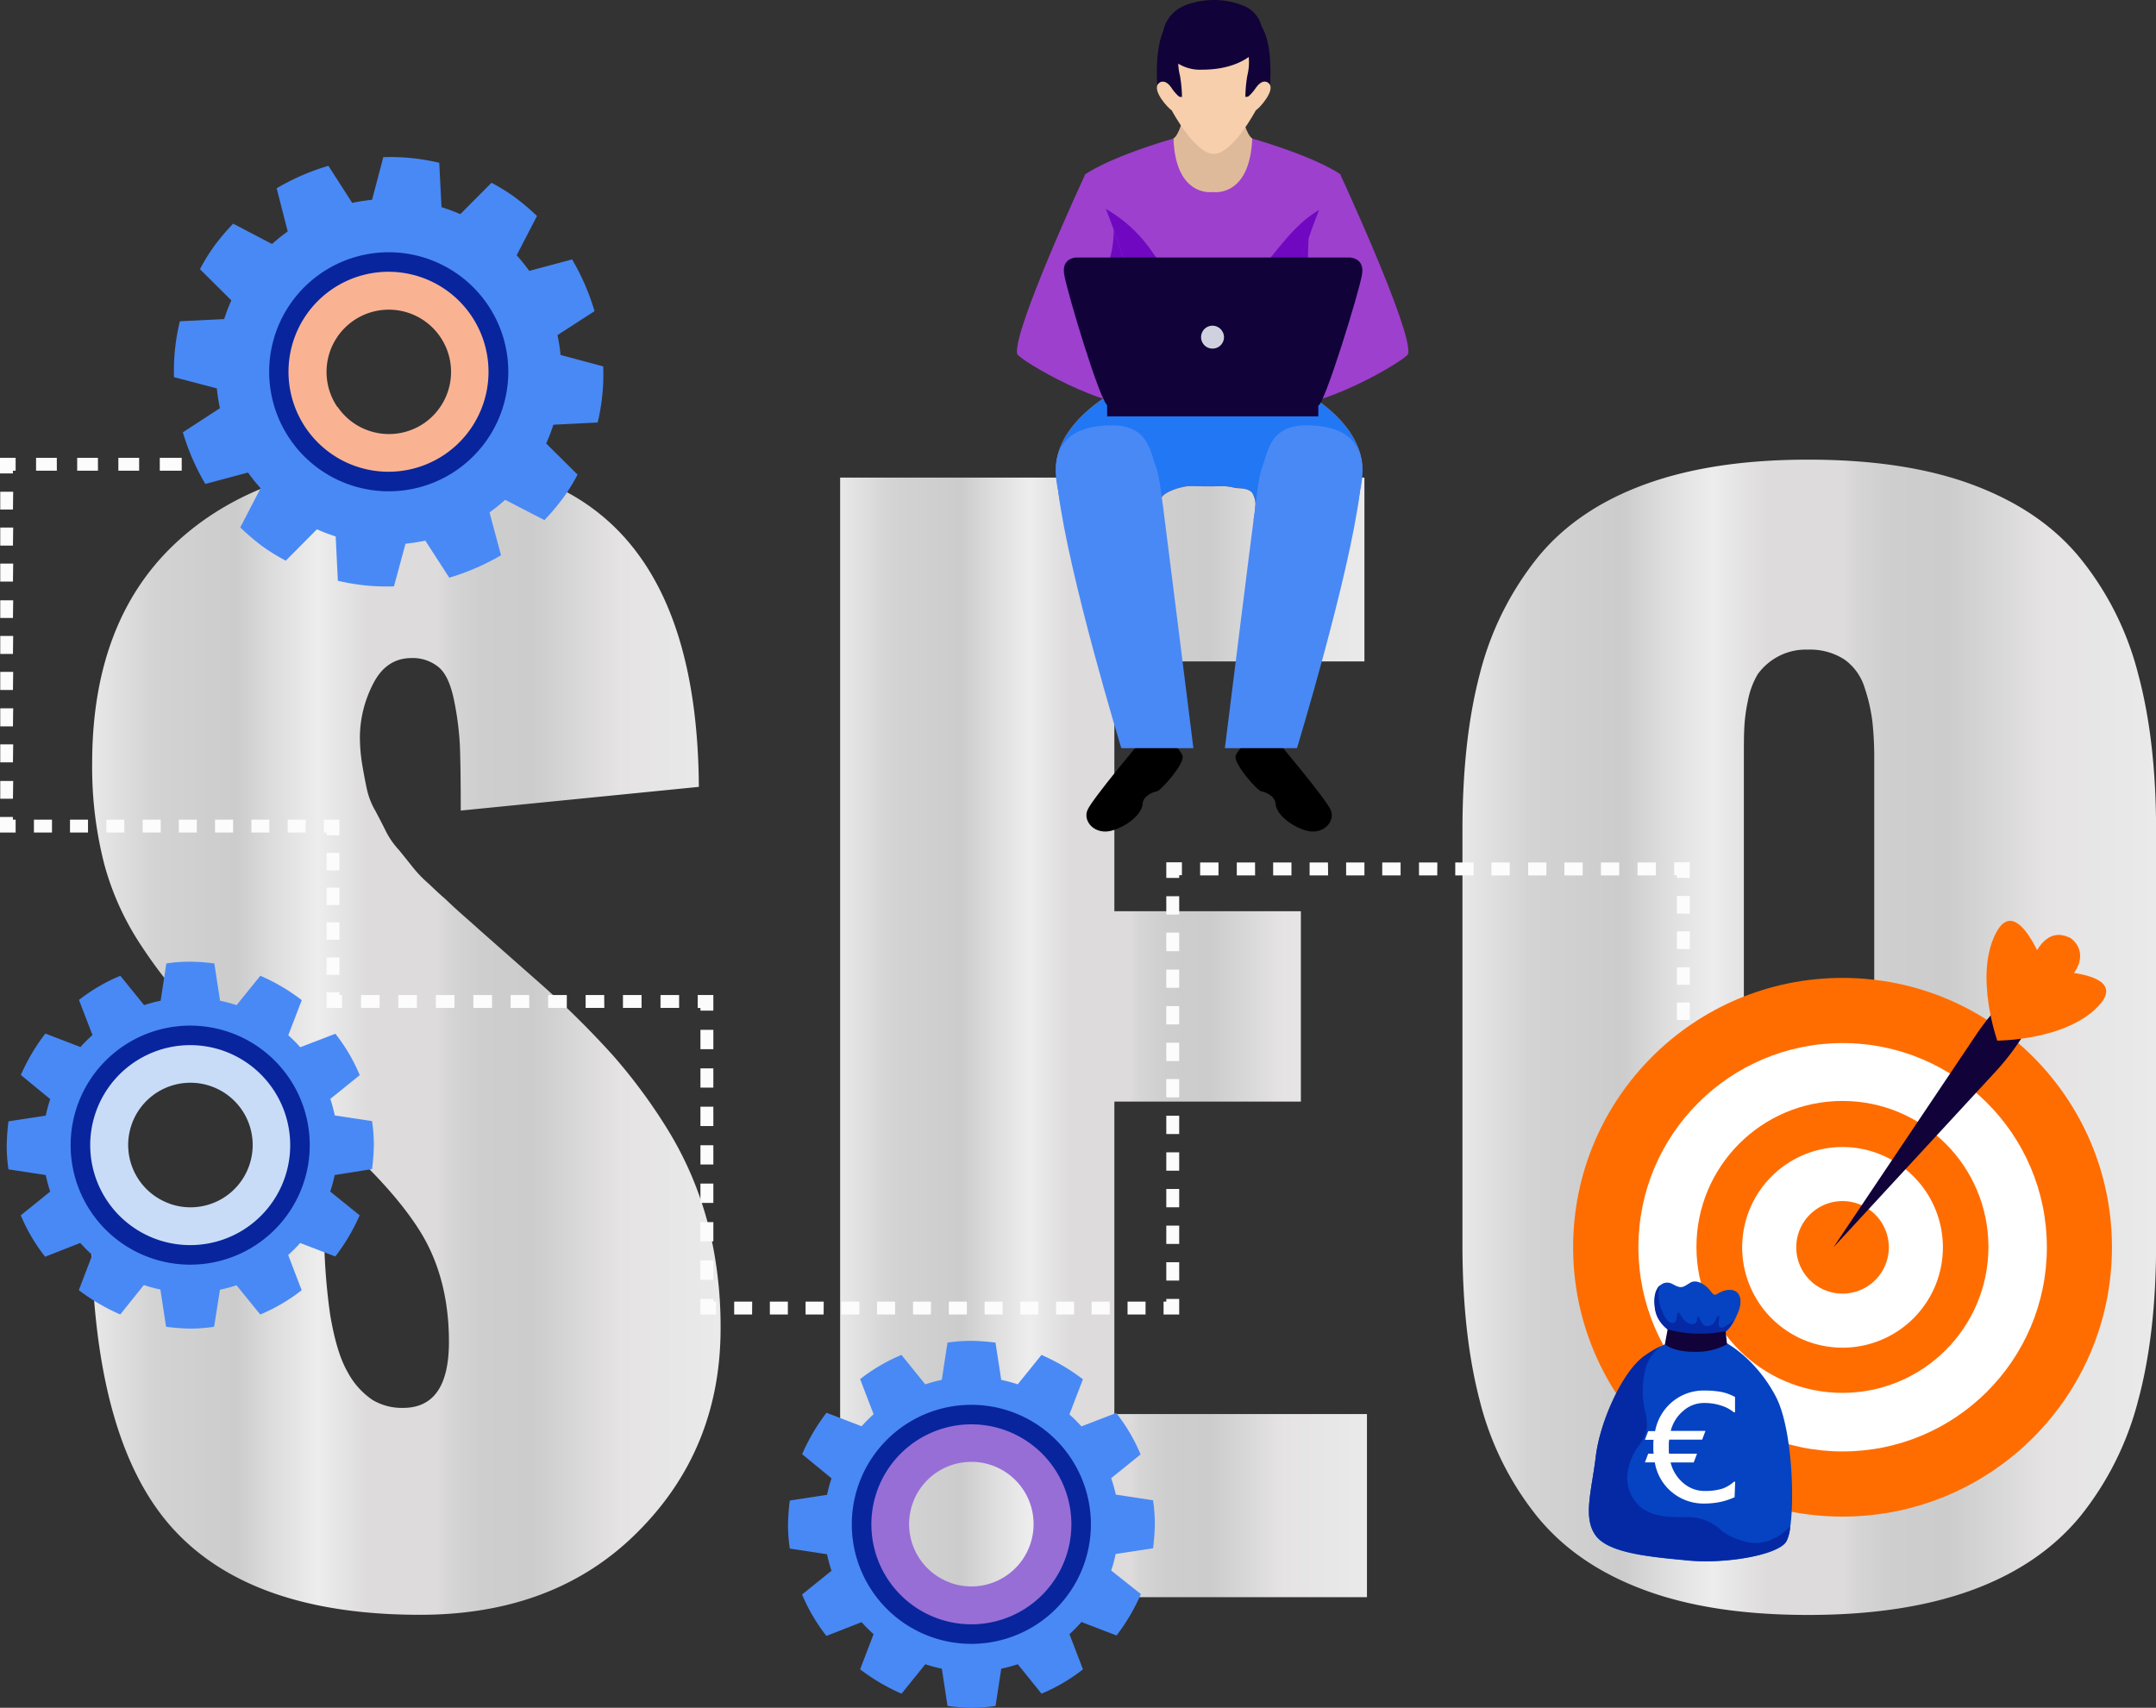 <svg id="Layer_1" data-name="Layer 1" xmlns="http://www.w3.org/2000/svg" xmlns:xlink="http://www.w3.org/1999/xlink" viewBox="0 0 434.62 344.35"><rect x="0" y="0" width="434.62" height="344.35" fill="#333333" stroke="none"/><defs><style>.cls-1{fill:url(#linear-gradient);}.cls-2{fill:url(#linear-gradient-2);}.cls-3{fill:url(#linear-gradient-3);}.cls-4{fill:#fcfcfc;}.cls-5{fill:#ff6d00;}.cls-6{fill:#fff;}.cls-7{fill:#110239;}.cls-8{fill:#0543c2;}.cls-9{fill:#0529a4;}.cls-10{fill:#f88667;}.cls-11{fill:#deba9b;}.cls-12{fill:#f7cfac;}.cls-13{fill:#9d40ce;}.cls-14{fill:#7008c1;}.cls-15{fill:#2177f4;}.cls-16{fill:#4989f5;}.cls-17{fill:#d0d1de;}.cls-18{fill:#08259e;}.cls-19{fill:#c9dcf7;isolation:isolate;}.cls-20{fill:#f9b393;}.cls-21{fill:#966ed6;}</style><linearGradient id="linear-gradient" x1="18.47" y1="209.14" x2="145.26" y2="209.14" gradientUnits="userSpaceOnUse"><stop offset="0" stop-color="#e8e8e8"/><stop offset="0.1" stop-color="#d3d3d3"/><stop offset="0.23" stop-color="#ccc"/><stop offset="0.29" stop-color="#ddd"/><stop offset="0.36" stop-color="#ededed"/><stop offset="0.44" stop-color="#dddbdb"/><stop offset="0.45" stop-color="#dddbdb"/><stop offset="0.55" stop-color="#dddbdb"/><stop offset="0.57" stop-color="#d6d5d5"/><stop offset="0.62" stop-color="#cecece"/><stop offset="0.7" stop-color="#ccc"/><stop offset="0.84" stop-color="#e5e3e3"/><stop offset="1" stop-color="#eaeaea"/></linearGradient><linearGradient id="linear-gradient-2" x1="169.36" y1="209.14" x2="275.56" y2="209.14" xlink:href="#linear-gradient"/><linearGradient id="linear-gradient-3" x1="294.81" y1="209.1" x2="434.62" y2="209.1" xlink:href="#linear-gradient"/></defs><path class="cls-1" d="M84.65,325.55q-33.51,0-49.35-16.89T18.47,252.29l46.86-6.12a125.37,125.37,0,0,0,1.21,18.77c.85,5.09,2,9,3.52,11.63a15.57,15.57,0,0,0,5,5.63,11.48,11.48,0,0,0,6.18,1.63c6.17,0,9.26-4.42,9.26-13.32,0-8.72-2-16.23-5.93-22.46s-10.3-13.14-19-20.59L51.29,215.35c-5.15-4.42-9.45-8.42-12.72-11.87a93.68,93.68,0,0,1-10-12.71A55.87,55.87,0,0,1,21,174.12a78.42,78.42,0,0,1-2.42-20.29c0-19.49,5.87-34.57,17.62-45.1s28-15.93,48.68-16q55.58,0,56,65.88l-48,4.78q0-8.8-.18-13.26A61.07,61.07,0,0,0,91.5,141c-.67-3.15-1.64-5.33-3.09-6.54a8.26,8.26,0,0,0-5.63-1.82c-3.39.06-5.93,1.88-7.63,5.33a23.74,23.74,0,0,0-2.6,10.48A34.62,34.62,0,0,0,73,154c.31,1.81.61,3.45.91,4.84a15,15,0,0,0,1.76,4.6c.9,1.7,1.57,3,2.06,4a16.42,16.42,0,0,0,2.72,3.93c1.33,1.64,2.24,2.79,2.72,3.39a24.37,24.37,0,0,0,3.27,3.39c1.7,1.64,2.79,2.61,3.15,2.91s1.43,1.39,3.43,3.16,3.09,2.72,3.27,2.91L109.4,198.7a181,181,0,0,1,14.11,14,110.38,110.38,0,0,1,11.08,15,70.05,70.05,0,0,1,8,18.53,84.29,84.29,0,0,1,2.67,21.56q0,24.33-16.65,41C117.47,320,102.81,325.55,84.65,325.55Z" transform="translate(0 0.05)"/><path class="cls-2" d="M169.36,322V96.25H275.05v37.06H224.64v50.37h37.6v38.39h-37.6v63h50.92V322Z" transform="translate(0 0.05)"/><path class="cls-3" d="M397.5,320.58c-9.14,3.33-20.1,5-33,5s-23.85-1.64-32.94-5-16.28-8.23-21.67-14.83a60.78,60.78,0,0,1-11.57-23.29c-2.36-9-3.51-19.5-3.51-31.67V167.46c0-12.17,1.15-22.71,3.51-31.67a61.52,61.52,0,0,1,11.57-23.33c5.33-6.6,12.59-11.5,21.67-14.83s20.05-5,32.94-5,23.92,1.64,33,5,16.41,8.23,21.8,14.83A60.81,60.81,0,0,1,431,135.77q3.64,13.44,3.64,31.67v83.31q0,18.25-3.64,31.67a61.74,61.74,0,0,1-11.68,23.31C413.85,312.35,406.58,317.25,397.5,320.58Zm-33.06-33.3a12.63,12.63,0,0,0,7.39-2,10.8,10.8,0,0,0,4.06-5.81,38.94,38.94,0,0,0,1.57-7,69.09,69.09,0,0,0,.36-7.75V153.29a69.09,69.09,0,0,0-.36-7.75,34.67,34.67,0,0,0-1.57-6.9,10.89,10.89,0,0,0-4.06-5.7,12.71,12.71,0,0,0-7.39-2,11.79,11.79,0,0,0-6.23,1.51,12.11,12.11,0,0,0-3.88,3.45,16.65,16.65,0,0,0-2,5.45,34.06,34.06,0,0,0-.72,5.69c-.07,1.52-.07,3.57-.07,6.18V264.76c0,2.54,0,4.6.07,6.11a43.85,43.85,0,0,0,.72,5.82,14.41,14.41,0,0,0,2,5.45,11.65,11.65,0,0,0,3.88,3.51A10.86,10.86,0,0,0,364.44,287.28Z" transform="translate(0 0.05)"/><rect class="cls-4" x="32.21" y="92.31" width="4.42" height="2.6"/><path class="cls-4" d="M28.05,94.86H23.86v-2.6h4.19Zm-8.3,0H15.56v-2.6h4.18Zm-8.29,0H7.27v-2.6h4.18Z" transform="translate(0 0.05)"/><polygon class="cls-4" points="2.6 95.46 0 95.46 0 92.31 3.15 92.31 3.15 94.91 2.6 94.91 2.6 95.46"/><path class="cls-4" d="M2.61,161H.05v-3.58H2.66Zm0-7.33H.05v-3.63H2.66Zm0-7.26H.05v-3.64H2.66Zm0-7.33H.05v-3.66H2.66Zm0-7.27H.05v-3.63H2.66Zm0-7.26H.05V121H2.66Zm0-7.33H.05v-3.63H2.66Zm0-7.26H.05v-3.64H2.66Zm0-7.27H.05V99.1H2.66Z" transform="translate(0 0.05)"/><polygon class="cls-4" points="3.15 167.87 0 167.87 0 164.73 2.6 164.73 2.6 165.27 3.15 165.27 3.15 167.87"/><path class="cls-4" d="M61.58,167.82H58v-2.6h3.63Zm-7.27,0H50.68v-2.6h3.63Zm-7.32,0H43.35v-2.6H47Zm-7.33,0H36.05v-2.6h3.63Zm-7.26,0H28.76v-2.6H32.4Zm-7.33,0H21.44v-2.6h3.61Zm-7.33,0H14.11v-2.6h3.63Zm-7.26,0H6.84v-2.6h3.64Z" transform="translate(0 0.05)"/><polygon class="cls-4" points="68.42 168.42 65.82 168.42 65.82 167.87 65.27 167.87 65.27 165.27 68.42 165.27 68.42 168.42"/><path class="cls-4" d="M68.42,196.52h-2.6V193h2.6Zm0-7.08h-2.6v-3.52h2.6Zm0-7h-2.6v-3.51h2.6Zm0-7h-2.6v-3.51h2.6Z" transform="translate(0 0.05)"/><polygon class="cls-4" points="68.96 203.24 65.82 203.24 65.82 200.09 68.42 200.09 68.42 200.63 68.96 200.63 68.96 203.24"/><path class="cls-4" d="M136.9,203.18h-3.75v-2.6h3.75Zm-7.57,0h-3.75v-2.6h3.75Zm-7.51,0h-3.77v-2.6h3.75Zm-7.56,0H110.5v-2.6h3.76Zm-7.57,0h-3.76v-2.6h3.76Zm-7.51,0H95.43v-2.6h3.75Zm-7.57,0H87.86v-2.6h3.75Zm-7.57,0H80.29v-2.6h3.76Zm-7.51,0H72.78v-2.6h3.75Z" transform="translate(0 0.05)"/><polygon class="cls-4" points="143.8 203.78 141.2 203.78 141.2 203.24 140.65 203.24 140.65 200.63 143.8 200.63 143.8 203.78"/><path class="cls-4" d="M143.8,258h-2.6V254.1h2.6Zm0-7.75h-2.6v-3.88h2.6Zm0-7.75h-2.6V238.6h2.6Zm0-7.75h-2.6v-3.88h2.6Zm0-7.75h-2.6V223.1h2.6Zm0-7.75h-2.6v-3.88h2.6Zm0-7.75h-2.6V207.6h2.6Z" transform="translate(0 0.05)"/><polygon class="cls-4" points="144.35 265.05 141.2 265.05 141.2 261.91 143.8 261.91 143.8 262.45 144.35 262.45 144.35 265.05"/><path class="cls-4" d="M230.93,265H227.3v-2.6h3.63Zm-7.2,0h-3.68v-2.6h3.64Zm-7.21,0h-3.63v-2.6h3.63Zm-7.2,0h-3.64v-2.6h3.64Zm-7.21,0h-3.63v-2.6h3.63Zm-7.2,0h-3.64v-2.6h3.64Zm-7.27,0h-3.59v-2.6h3.63Zm-7.2,0H176.8v-2.6h3.64Zm-7.21,0H169.6v-2.6h3.63Zm-7.2,0h-3.64v-2.6h3.66Zm-7.21,0h-3.63v-2.6h3.63Zm-7.21,0H148v-2.6h3.63Z" transform="translate(0 0.05)"/><polygon class="cls-4" points="237.71 265.05 234.56 265.05 234.56 262.45 235.11 262.45 235.11 261.91 237.71 261.91 237.71 265.05"/><path class="cls-4" d="M237.71,258.16h-2.6v-3.7h2.6Zm0-7.39h-2.6v-3.69h2.6Zm0-7.39h-2.6v-3.69h2.6Zm0-7.38h-2.6v-3.7h2.6Zm0-7.39h-2.6v-3.69h2.6Zm0-7.39h-2.6v-3.69h2.6Zm0-7.32h-2.6v-3.7h2.6Zm0-7.39h-2.6v-3.69h2.6Zm0-7.39h-2.6v-3.66h2.6Zm0-7.38h-2.6V188h2.6Zm0-7.39h-2.6v-3.69h2.6Z" transform="translate(0 0.05)"/><polygon class="cls-4" points="237.71 177.02 235.11 177.02 235.11 173.87 238.26 173.87 238.26 176.47 237.71 176.47 237.71 177.02"/><path class="cls-4" d="M333.8,176.46h-3.69v-2.61h3.69Zm-7.38,0h-3.7v-2.61h3.7Zm-7.37,0h-3.69v-2.61h3.69Zm-7.33,0h-3.67v-2.61h3.69Zm-7.38,0h-3.7v-2.61h3.7Zm-7.29,0h-3.69v-2.61h3.69Zm-7.32,0h-3.68v-2.61h3.7Zm-7.39,0h-3.7v-2.61h3.7Zm-7.29,0h-3.69v-2.61h3.69Zm-7.32,0H264v-2.61h3.7Zm-7.39,0h-3.69v-2.61h3.69Zm-7.33,0h-3.69v-2.61H253Zm-7.38,0h-3.7v-2.61h3.7Z" transform="translate(0 0.05)"/><polygon class="cls-4" points="340.64 177.02 338.04 177.02 338.04 176.47 337.5 176.47 337.5 173.87 340.64 173.87 340.64 177.02"/><path class="cls-4" d="M340.65,198.52h-2.6V195h2.61Zm0-7.21h-2.6v-3.57h2.61Zm0-7.14h-2.6V180.6h2.61Z" transform="translate(0 0.05)"/><rect class="cls-4" x="338.04" y="202.15" width="2.6" height="3.51"/><circle class="cls-5" cx="371.43" cy="251.49" r="54.31"/><circle class="cls-6" cx="371.45" cy="251.49" r="41.17"/><circle class="cls-5" cx="371.41" cy="251.42" r="29.43"/><path class="cls-6" d="M391.66,251.46a20.23,20.23,0,1,1-20.23-20.23,20.23,20.23,0,0,1,20.23,20.23Z" transform="translate(0 0.05)"/><path class="cls-5" d="M380.76,251.46a9.33,9.33,0,1,1-9.33-9.33h0A9.33,9.33,0,0,1,380.76,251.46Z" transform="translate(0 0.05)"/><path class="cls-5" d="M417.36,189.07c-1.15-.48-4.84-2.42-7.75,4.54-2.78,6.66-5.81,15.63-5.81,15.63s7.32-6,12.47-11C421.72,193,418.45,189.8,417.36,189.07Z" transform="translate(0 0.05)"/><path class="cls-7" d="M411.05,194.4l-7,7.21a49.43,49.43,0,0,0-5.75,7.08l-28.71,42.77,32.51-35.24a49.78,49.78,0,0,0,8.95-13.46l2.73-6.06A7.32,7.32,0,0,1,411.05,194.4Z" transform="translate(0 0.05)"/><path class="cls-5" d="M402.65,209.84s-4.73-13.2-.31-21.74,10.18,7.75,10.18,7.75Z" transform="translate(0 0.05)"/><path class="cls-5" d="M402.59,209.78s14,0,20.52-7.08-10.71-7-10.71-7Z" transform="translate(0 0.05)"/><path class="cls-8" d="M341.49,268.82a33.39,33.39,0,0,0-10.11,4.64c-4.36,3.21-8.84,13.14-9.69,20.16s-2.66,12.41,0,16,11.27,4.3,18.65,5,17.56-1,19.62-3.63,1.88-22-1.94-29.37S347.12,268.63,341.49,268.82Z" transform="translate(0 0.05)"/><path class="cls-9" d="M351.36,310.65a12.27,12.27,0,0,1-4.24-2,9.82,9.82,0,0,0-7.5-2.79c-3,0-5.88,0-8.48-1.7a7.8,7.8,0,0,1-3-7.56,12.36,12.36,0,0,1,2.18-5.09c1.7-2.24,2-3.81,1.4-6.66a17.46,17.46,0,0,1,.18-9.51,8.37,8.37,0,0,1,3-4.05,25,25,0,0,0-3.51,2.12c-4.36,3.21-8.84,13.14-9.69,20.16s-2.66,12.41,0,16,11.27,4.3,18.65,5,17.56-1,19.62-3.63a6.84,6.84,0,0,0,.91-3.21C358.27,310.35,354.94,311.86,351.36,310.65Z" transform="translate(0 0.05)"/><path class="cls-8" d="M340.71,270.27s-6.18-1.52-7-6.18,1.64-6.29,3.51-5.2,2.18.48,3.52-.31,3.27.49,4.24,1.88,1.15-.24,3.45-.42,3.08,1.93,1.87,4.72S347.85,270.39,340.71,270.27Z" transform="translate(0 0.05)"/><path class="cls-9" d="M347.43,267.6c-1.64.43-.67-1.63-.91-2.36-.42,0-.61.73-.73,1a1.86,1.86,0,0,1-1.69,1.09c-1,0-1.15-1.09-1.58-1.75-.18-.31-.24-.25-.36.06s0,.78-.36,1.09c-.67.54-1.7-.06-2.18-.49s-.79-1.27-1.34-1.69c-.12.12-.12.24-.18.42-.12.67-.12,1.94-1.21,1.7-.91-.19-1.57-1.7-1.87-2.49a8.08,8.08,0,0,1-.67-2.9,8.18,8.18,0,0,1,.06-1.21,5.82,5.82,0,0,1,.24-1h0c-.91.78-1.45,2.42-1,5,.73,4,5.33,5.69,6.66,6.12a3,3,0,0,0,.73.12c5.63,0,7.39-1.94,8.48-4.18h0A11.74,11.74,0,0,1,347.43,267.6Z" transform="translate(0 0.05)"/><path class="cls-7" d="M336.17,268l-.55,3s1.57,1.52,5.87,1.52a13.08,13.08,0,0,0,6.66-1.52l-.3-2.66A24.81,24.81,0,0,1,336.17,268Z" transform="translate(0 0.05)"/><path class="cls-6" d="M349.73,301.81a13.91,13.91,0,0,1-3,1,16.47,16.47,0,0,1-3.21.31,10,10,0,0,1-6.42-2.24,9.87,9.87,0,0,1-3.51-6.06h-2l.67-1.76h1.09c0-.18-.06-.42-.06-.66V291a3,3,0,0,1,.06-.73h-1.76l.67-1.76h1.39a10.09,10.09,0,0,1,3.58-6,9.84,9.84,0,0,1,6.35-2.18,18.77,18.77,0,0,1,3.51.3,10.25,10.25,0,0,1,2.67,1v3.09h-.24a7.5,7.5,0,0,0-2.67-1.39,10.67,10.67,0,0,0-3.27-.49,6.26,6.26,0,0,0-4.17,1.52,7.67,7.67,0,0,0-2.61,4.11h7l-.67,1.76h-6.66c0,.24-.06.48-.06.73v1.45a2.46,2.46,0,0,0,.06.66h5.63l-.67,1.76h-4.66a7.84,7.84,0,0,0,2.67,4.24,6.44,6.44,0,0,0,4.17,1.51,11.5,11.5,0,0,0,3.64-.48,7,7,0,0,0,2.3-1.39h.24l-.12,3.14Z" transform="translate(0 0.05)"/><path class="cls-10" d="M248.86,14.51h-8.72s-1.28,12-3.58,13.38c0,0-2.84,14.11,7.94,14.11,13,0,7.93-14.11,7.93-14.11C250.13,26.46,248.86,14.51,248.86,14.51Z" transform="translate(0 0.05)"/><path class="cls-11" d="M248.86,14.51h-8.72s-1.28,12-3.58,13.38c0,0-2.84,14.11,7.94,14.11,13,0,7.93-14.11,7.93-14.11C250.13,26.46,248.86,14.51,248.86,14.51Z" transform="translate(0 0.05)"/><path class="cls-12" d="M255.88,16.87c-1.21-1.39-2.67.73-2.67.73s2-7.93,0-11.38-8.53-1.64-8.53-1.64-6.54-1.81-8.54,1.64,0,11.38,0,11.38-1.45-2.12-2.66-.73,2,4.91,2.72,5.33c0,0,4.66,8.78,8.48,8.78s8.47-8.78,8.47-8.78C253.88,21.78,257.05,18.27,255.88,16.87Z" transform="translate(0 0.05)"/><path class="cls-7" d="M243.05,7.67s-4.9.85-5.45,3.51a10.68,10.68,0,0,0,.25,3.94,26.6,26.6,0,0,1,.42,4.36.88.88,0,0,1-.67-.12,8.71,8.71,0,0,1-1.63-2c-.91-1.39-2.3-1.15-2.67-.3,0,0-1.09-13,4.36-13.45S243.05,7.67,243.05,7.67Z" transform="translate(0 0.05)"/><path class="cls-7" d="M246.25,7.67s4.91.85,5.45,3.51a10.89,10.89,0,0,1-.24,3.94,26.25,26.25,0,0,0-.41,4.34.88.88,0,0,0,.67-.12,8.75,8.75,0,0,0,1.64-2c.9-1.39,2.3-1.15,2.66-.3,0,0,1.09-13-4.36-13.45S246.25,7.67,246.25,7.67Z" transform="translate(0 0.05)"/><path class="cls-7" d="M254.36,5.46a6,6,0,0,0-3.57-4.3,16,16,0,0,0-10.47-.6c-6.9,1.75-7,8.9-4.36,11A8.42,8.42,0,0,0,242.32,14C251.88,14,255.88,8.4,254.36,5.46Z" transform="translate(0 0.05)"/><path class="cls-13" d="M252.43,27.89c-.49,12-7.93,10.78-7.93,10.78s-7.51,1.21-7.94-10.78c0,0-11.92,3.33-17.8,7.21a115.49,115.49,0,0,1,2.67,22.16l6.84,26.46,16.23.79,16.22-.79,6.84-26.46a118.12,118.12,0,0,1,2.67-22.16C264.36,31.22,252.43,27.89,252.43,27.89Z" transform="translate(0 0.05)"/><path class="cls-14" d="M266.35,42.06c-7.44,3.94-11,13.08-18.22,17.56-7.45,4.6-12.78-4.72-16.35-9.57a28.24,28.24,0,0,0-11.93-9.5,105.26,105.26,0,0,1,1.58,16.71l6.84,26.46,16.23.79,16.22-.79,6.84-26.46a104.61,104.61,0,0,1,1.58-16.47A19.44,19.44,0,0,0,266.35,42.06Z" transform="translate(0 0.05)"/><path class="cls-5" d="M274.59,94.46c0-9.27-11.51-15.38-11.51-15.38H224.39s-11.5,6.11-11.5,15.38a48.92,48.92,0,0,0,.91,7.14h12.83c-.54,1-1,1.82-1.39,2.54-.12.25-.24.43-.36.67h9.32c.73,0,.49.3.31-.73-.31-1.45-1.22-2.3-.31-3.87.73-1.21,4.18-2.24,5.57-2.24h.91c2,.06,4.06.06,6.06,0a14.13,14.13,0,0,1,2.24.36c.66.12,2.6-.06,3.45,1a4.78,4.78,0,0,1,.66,2.24,17.34,17.34,0,0,1-.36,3.21h11.75a28.37,28.37,0,0,1-2.24-3.21h11.44A51.59,51.59,0,0,0,274.59,94.46Z" transform="translate(0 0.05)"/><path class="cls-15" d="M274.59,94.46c0-9.27-11.51-15.38-11.51-15.38H224.39s-11.5,6.11-11.5,15.38a48.92,48.92,0,0,0,.91,7.14h12.83c-.54,1-1,1.82-1.39,2.54-.12.25-.24.43-.36.67h9.32c.73,0,.49.3.31-.73-.31-1.45-1.22-2.3-.31-3.87.73-1.21,4.18-2.24,5.57-2.24h.91c2,.06,4.06.06,6.06,0a14.13,14.13,0,0,1,2.24.36c.66.12,2.6-.06,3.45,1a4.78,4.78,0,0,1,.66,2.24,17.34,17.34,0,0,1-.36,3.21h11.75a28.37,28.37,0,0,1-2.24-3.21h11.44A51.59,51.59,0,0,0,274.59,94.46Z" transform="translate(0 0.05)"/><path class="cls-13" d="M218.76,35.1S204,67,205.05,71.31c.24,1.09,18.22,11.92,26.7,10.35l3.45-.6C235.17,81,222.64,34.86,218.76,35.1Z" transform="translate(0 0.05)"/><path class="cls-13" d="M270.17,35.1S284.94,67,283.85,71.31c-.24,1.09-18.22,11.92-26.7,10.35l-3.45-.6C253.7,81,266.29,34.86,270.17,35.1Z" transform="translate(0 0.05)"/><path class="cls-14" d="M224.51,46.3A21.49,21.49,0,0,1,224,51c-1.33,5.75-3.39,11.81-1.21,17.68a93.25,93.25,0,0,0,6.66,13.2,10.36,10.36,0,0,0,2.36-.12l3.45-.6C235.17,81,229.42,59.86,224.51,46.3Z" transform="translate(0 0.05)"/><path class="cls-14" d="M262.05,81.46a20.19,20.19,0,0,0,1.64-8.54c-.18-5.87-.24-11.81-.12-17.68.06-2.54.12-5,.24-7.45C259,61.36,253.7,81,253.7,81l3.45.61A12.25,12.25,0,0,0,262.05,81.46Z" transform="translate(0 0.05)"/><path d="M229.72,149.72s-9.38,11.14-10.47,13.5,1.57,5.33,5.2,4.12,5.82-3.7,5.88-5.27,2-2.42,2.84-2.54,5.76-5.7,5.21-7.21-2.91-3.21-2.91-3.21Z" transform="translate(0 0.05)"/><path d="M257.76,149.72s9.38,11.14,10.47,13.5-1.57,5.33-5.21,4.12-5.81-3.7-5.87-5.27-2-2.42-2.85-2.54-5.75-5.7-5.2-7.21,2.9-3.21,2.9-3.21Z" transform="translate(0 0.05)"/><path class="cls-16" d="M233,94c-1.09-2.66-1.33-8.29-8.84-8.29-14.47,0-11.08,11.62-10.84,13.32,2.18,17.25,12.72,51.77,12.72,51.77h14.53s-5.27-42.27-6.12-48.75C234.26,101.1,233.78,95.77,233,94Z" transform="translate(0 0.05)"/><path class="cls-16" d="M254.49,94c1.09-2.66,1.33-8.29,8.84-8.29,14.47,0,11.08,11.62,10.83,13.32-2.18,17.25-12.71,51.77-12.71,51.77H246.92s5.27-42.29,6.13-48.75C253.21,101.1,253.7,95.77,254.49,94Z" transform="translate(0 0.05)"/><rect class="cls-7" x="223.18" y="81.41" width="42.57" height="2.54"/><path class="cls-7" d="M272.05,51.87H217s-3,0-2.49,3.33,7.45,26.52,8.84,26.52h42.39c1.21,0,8.35-23.19,8.84-26.52S272.05,51.87,272.05,51.87Z" transform="translate(0 0.05)"/><path class="cls-17" d="M246.74,67.92a2.31,2.31,0,1,1-2.32-2.3h0A2.34,2.34,0,0,1,246.74,67.92Z" transform="translate(0 0.05)"/><path class="cls-16" d="M75,235.68a43.42,43.42,0,0,0,.36-4.84A32.75,32.75,0,0,0,75,226l-7.51-1.14a31.43,31.43,0,0,0-.9-3.33l5.93-4.79a35.38,35.38,0,0,0-4.91-8.35l-7.08,2.72a29.09,29.09,0,0,0-2.42-2.42l2.72-7.08a39,39,0,0,0-8.35-4.91l-4.79,5.92a29.16,29.16,0,0,0-3.33-.89l-1.15-7.51a39.26,39.26,0,0,0-4.84-.36,30.16,30.16,0,0,0-4.84.36l-1.15,7.51a29.16,29.16,0,0,0-3.33.89l-4.79-5.92a35.92,35.92,0,0,0-8.34,4.87l2.72,7.08a32.5,32.5,0,0,0-2.42,2.42l-7.08-2.72A40,40,0,0,0,4.2,216.7l5.92,4.87a32.79,32.79,0,0,0-.9,3.33l-7.51,1.15a43.77,43.77,0,0,0-.36,4.84,32.55,32.55,0,0,0,.36,4.84l7.51,1.15a31.43,31.43,0,0,0,.9,3.33L4.19,245a35.38,35.38,0,0,0,4.91,8.35l7.08-2.78A30.83,30.83,0,0,0,18.6,253l-2.71,7.09a40,40,0,0,0,8.35,4.9L29,259.06a27.27,27.27,0,0,0,3.33.9l1.15,7.51a41.16,41.16,0,0,0,4.84.37,31.36,31.36,0,0,0,4.84-.37L44.34,260a27.27,27.27,0,0,0,3.33-.9L52.46,265a35.74,35.74,0,0,0,8.35-4.9L58.09,253a29.09,29.09,0,0,0,2.42-2.42l7.08,2.72A39.54,39.54,0,0,0,72.5,245l-5.93-4.79a31.43,31.43,0,0,0,.9-3.33ZM38.28,250.22a19.38,19.38,0,1,1,19.37-19.39h0a19.36,19.36,0,0,1-19.34,19.38Z" transform="translate(0 0.05)"/><path class="cls-18" d="M38.34,206.75a24.1,24.1,0,1,0,24.1,24.1,24.1,24.1,0,0,0-24.1-24.1Zm0,39.05a15,15,0,1,1,15-15h0a15,15,0,0,1-14.87,15h-.13Z" transform="translate(0 0.05)"/><path class="cls-19" d="M45.15,211.87a20.16,20.16,0,1,0,12.17,25.79A20.18,20.18,0,0,0,45.15,211.87Zm-11,30.76a12.55,12.55,0,1,1,16.05-7.57h0a12.52,12.52,0,0,1-16,7.6l-.07,0Z" transform="translate(0 0.05)"/><path class="cls-16" d="M109.75,104.82a47.66,47.66,0,0,0,3.68-4.34,38.2,38.2,0,0,0,3-4.83l-6.33-6.28a35.42,35.42,0,0,0,1.45-3.78l8.93-.45a41.76,41.76,0,0,0,1.12-11.31L113,71.52a35.24,35.24,0,0,0-.62-4l7.47-4.83a46.64,46.64,0,0,0-4.52-10.43l-8.64,2.31a35,35,0,0,0-2.54-3.15l4.1-7.92a49.42,49.42,0,0,0-4.34-3.69,38.13,38.13,0,0,0-4.83-3l-6.29,6.32A36.55,36.55,0,0,0,89,41.72l-.45-8.94a42,42,0,0,0-11.28-1.14L75,40.24a35.24,35.24,0,0,0-4,.62L66.2,33.38a46.67,46.67,0,0,0-10.43,4.53L58,46.62a35,35,0,0,0-3.16,2.53L47,45.05a47.76,47.76,0,0,0-3.69,4.34,37.61,37.61,0,0,0-3,4.84l6.33,6.28a33.85,33.85,0,0,0-1.45,3.78l-8.93.44A41.8,41.8,0,0,0,35.08,76l8.63,2.26a38.08,38.08,0,0,0,.62,4l-7.47,4.86a46.52,46.52,0,0,0,4.53,10.41L50,95.23a35,35,0,0,0,2.53,3.16l-4.1,7.91a49.15,49.15,0,0,0,4.33,3.7,38.36,38.36,0,0,0,4.85,3l6.28-6.33a35.93,35.93,0,0,0,3.78,1.45l.44,8.93a42.58,42.58,0,0,0,11.31,1.13l2.32-8.6a38.08,38.08,0,0,0,4-.62l4.83,7.47A47.1,47.1,0,0,0,101,111.91l-2.32-8.64a37,37,0,0,0,3.16-2.54ZM64.91,93.25a22.74,22.74,0,1,1,31.77-5h0a22.71,22.71,0,0,1-31.73,5Z" transform="translate(0 0.05)"/><path class="cls-18" d="M92.56,55.44a24.1,24.1,0,1,0,5.27,33.68,24.09,24.09,0,0,0-5.27-33.68ZM69.55,87a15,15,0,1,1,21-3.28h0A15,15,0,0,1,69.64,87.1L69.53,87Z" transform="translate(0 0.05)"/><path class="cls-20" d="M95,63.59a20.16,20.16,0,1,0-5.36,28A20.16,20.16,0,0,0,95,63.59ZM68,82A12.55,12.55,0,1,1,85.46,85.3h0A12.53,12.53,0,0,1,68.06,82L68,82Z" transform="translate(0 0.05)"/><path class="cls-16" d="M232.44,312.14a43.6,43.6,0,0,0,.36-4.84,32.65,32.65,0,0,0-.36-4.84l-7.51-1.15A31.43,31.43,0,0,0,224,298l5.93-4.79a35.78,35.78,0,0,0-4.91-8.35L218,287.56a30.7,30.7,0,0,0-2.42-2.42l2.72-7.08a39.79,39.79,0,0,0-8.35-4.91l-4.79,5.93a31.43,31.43,0,0,0-3.33-.9l-1.15-7.51a43.6,43.6,0,0,0-4.84-.36,32.65,32.65,0,0,0-4.84.36l-1.15,7.51a31.43,31.43,0,0,0-3.33.9l-4.79-5.93a35.61,35.61,0,0,0-8.34,4.88l2.72,7.08a30.7,30.7,0,0,0-2.42,2.42l-7.08-2.72a39.79,39.79,0,0,0-4.91,8.35l5.92,4.87a31.43,31.43,0,0,0-.9,3.33l-7.51,1.15a43.6,43.6,0,0,0-.36,4.84,32.65,32.65,0,0,0,.36,4.84l7.51,1.15a31.43,31.43,0,0,0,.9,3.33l-5.93,4.79a35.78,35.78,0,0,0,4.91,8.35l7.08-2.78a30.7,30.7,0,0,0,2.42,2.42l-2.71,7.1a40.45,40.45,0,0,0,8.35,4.9l4.79-5.93a31.43,31.43,0,0,0,3.33.9l1.15,7.51a41.33,41.33,0,0,0,4.84.37,32.66,32.66,0,0,0,4.84-.37l1.15-7.51a31.43,31.43,0,0,0,3.33-.9l4.79,5.93a36.09,36.09,0,0,0,8.35-4.9l-2.72-7.09A30.7,30.7,0,0,0,218,327l7.08,2.72a39.79,39.79,0,0,0,4.91-8.35L224,316.62a31.43,31.43,0,0,0,.9-3.33Zm-36.69,14.54a19.38,19.38,0,1,1,19.37-19.39h0a19.36,19.36,0,0,1-19.34,19.38Z" transform="translate(0 0.05)"/><path class="cls-18" d="M195.81,283.21a24.1,24.1,0,1,0,24.1,24.1,24.1,24.1,0,0,0-24.1-24.1Zm0,39.05a15,15,0,1,1,15-15h0a14.94,14.94,0,0,1-14.87,15h-.13Z" transform="translate(0 0.05)"/><path class="cls-21" d="M202.62,288.33a20.16,20.16,0,1,0,12.17,25.79A20.16,20.16,0,0,0,202.62,288.33Zm-11,30.76a12.55,12.55,0,1,1,16-7.58h0a12.54,12.54,0,0,1-16,7.6l-.07,0Z" transform="translate(0 0.05)"/></svg>